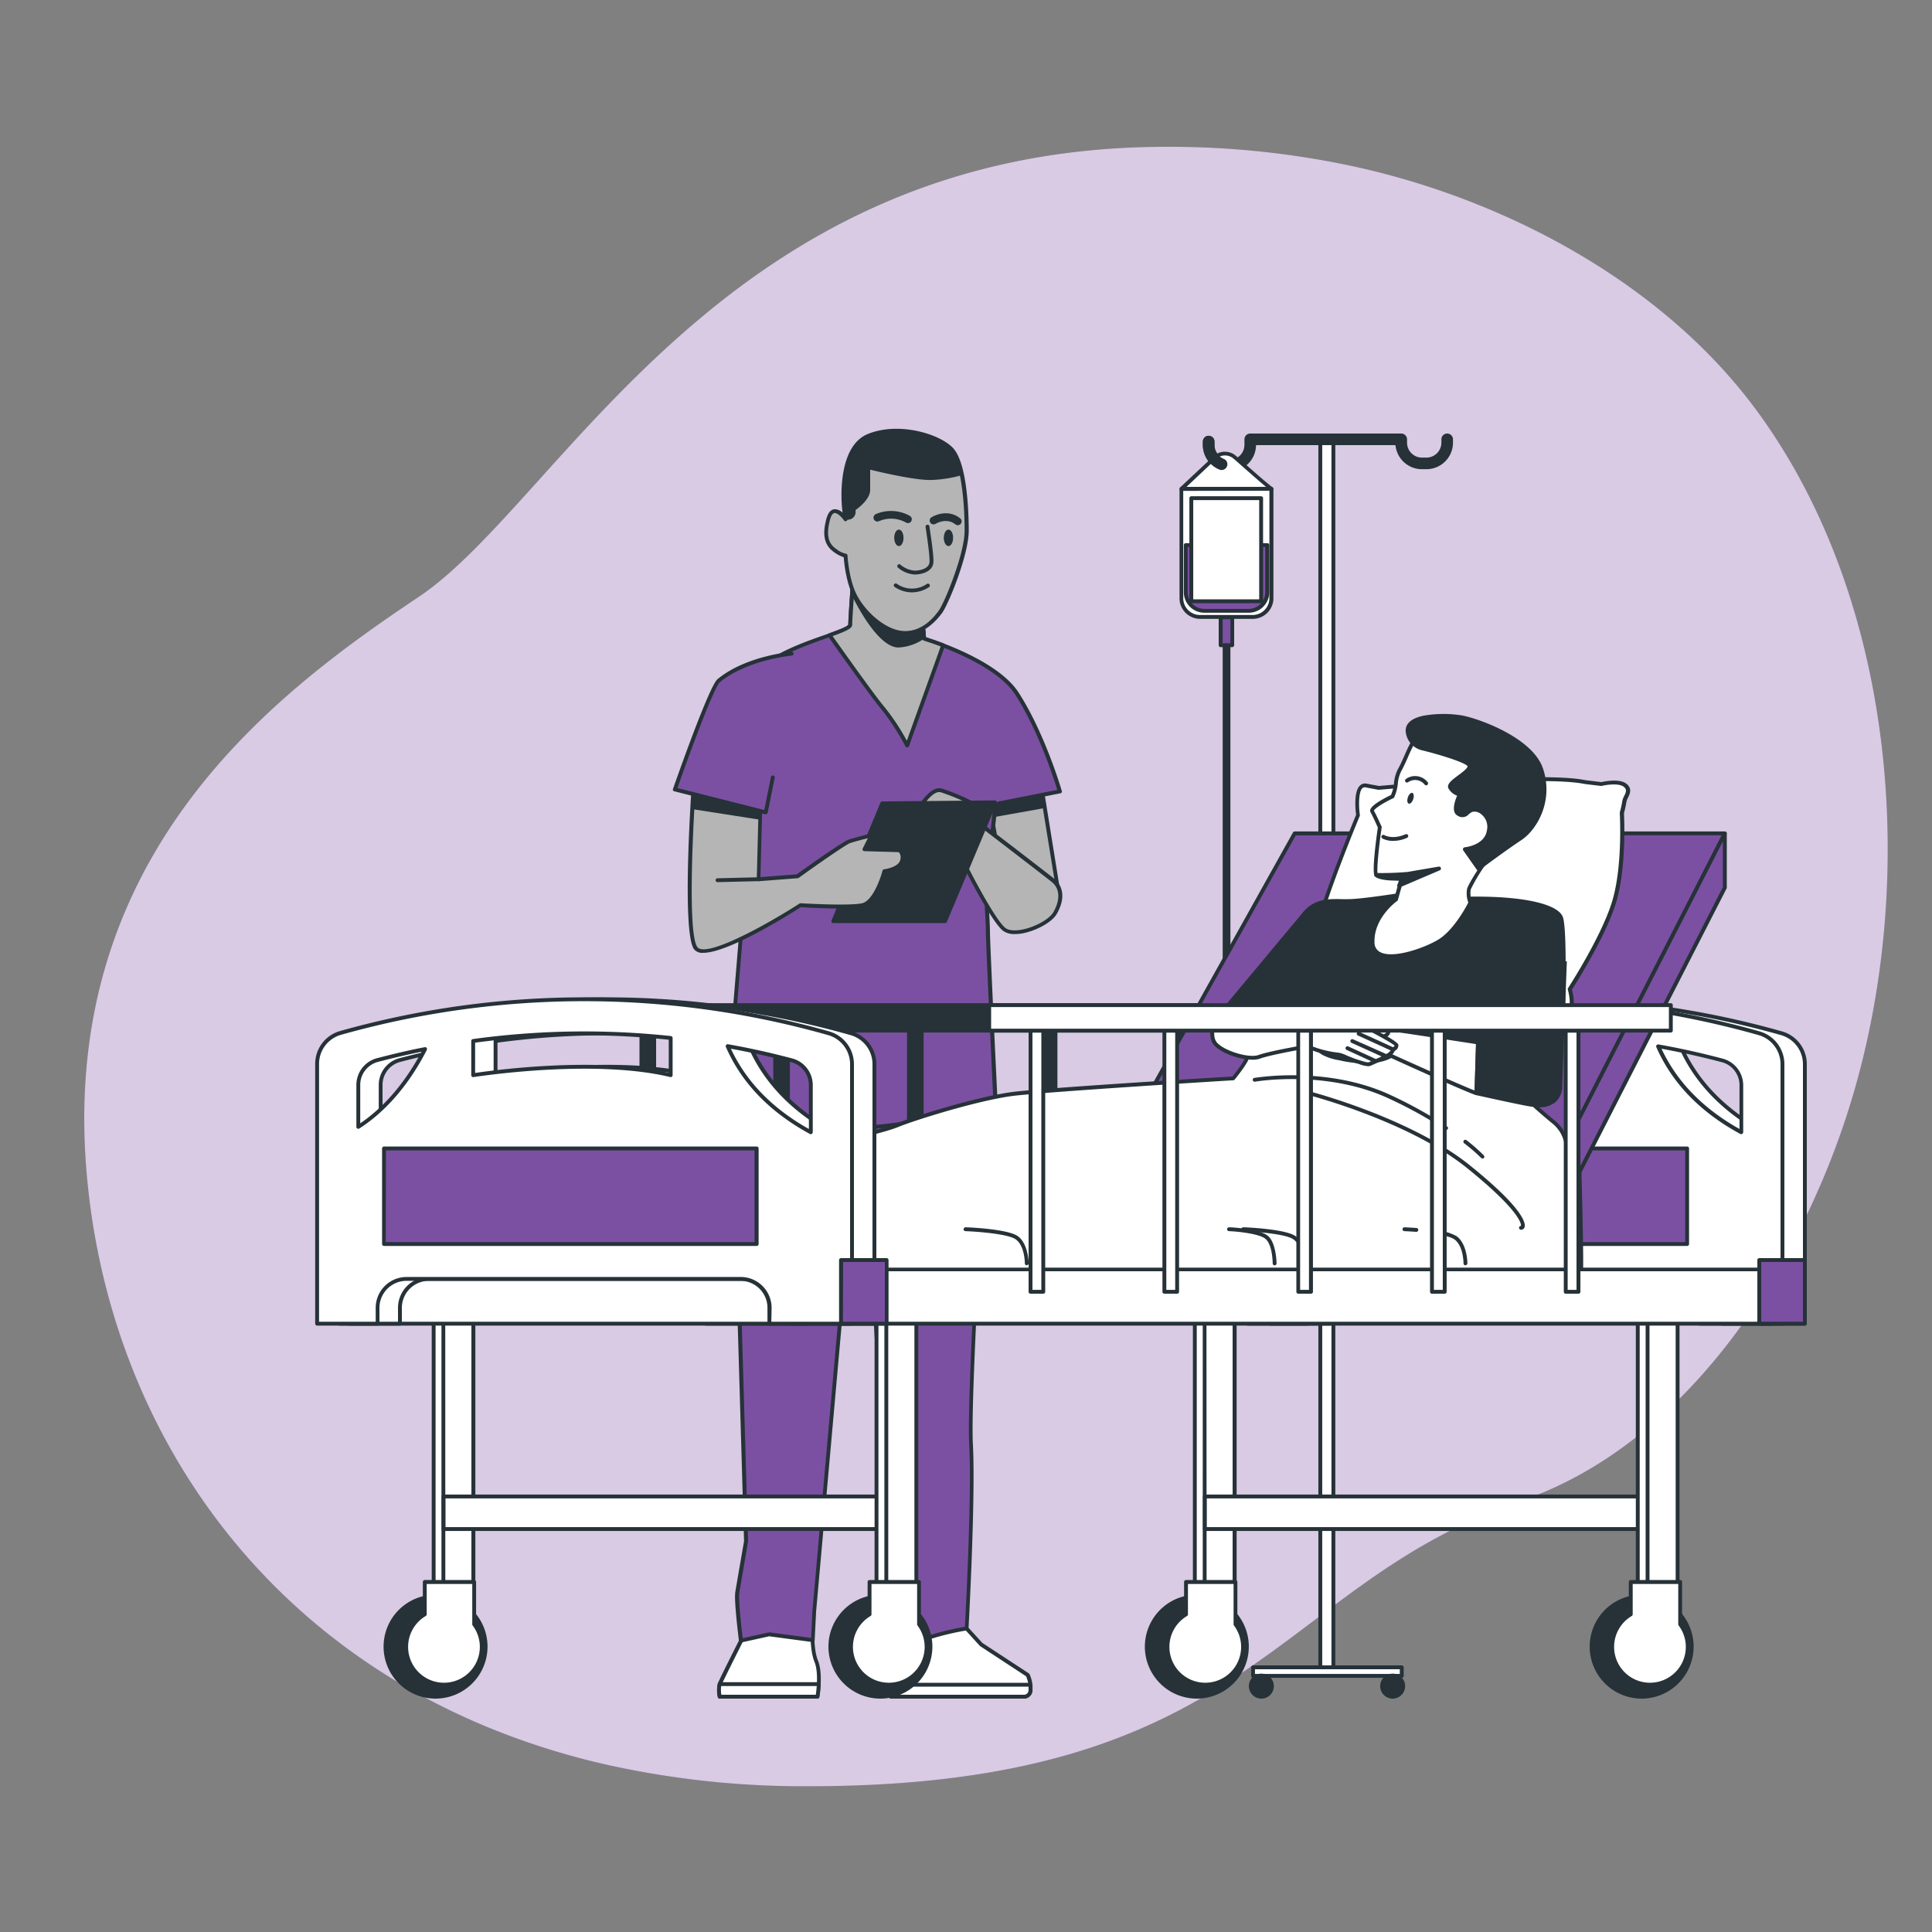 <svg xmlns="http://www.w3.org/2000/svg" viewBox="0 0 500 500"><rect x="0" y="0" width="500" height="500" fill="#808080" stroke="none"/><g id="freepik--background-simple--inject-89"><path d="M477.65,289.52c-13.32,40.38-42,84.63-84.26,99-63.81,21.77-69.51,74.11-185.34,73.76a233.6,233.6,0,0,1-50.29-5.41A192.77,192.77,0,0,1,134,450C65.33,425.25,27.77,366.39,22.41,303.49c-7.07-82.73,49.23-124.46,85.92-149S186.84,38.49,300.71,38a225.83,225.83,0,0,1,51.69,5.52c38.67,8.87,78.45,30.28,102.35,62.89q2.69,3.67,5.16,7.52C492.14,164,495.82,234.47,477.65,289.52Z" style="fill:#7B50A2"></path><path d="M477.65,289.52c-13.32,40.38-42,84.63-84.26,99-63.81,21.77-69.51,74.11-185.34,73.76a233.6,233.6,0,0,1-50.29-5.41A192.77,192.77,0,0,1,134,450C65.33,425.25,27.77,366.39,22.41,303.49c-7.07-82.73,49.23-124.46,85.92-149S186.84,38.49,300.71,38a225.83,225.83,0,0,1,51.69,5.52c38.67,8.87,78.45,30.28,102.35,62.89q2.69,3.67,5.16,7.52C492.14,164,495.82,234.47,477.65,289.52Z" style="fill:#fff;opacity:0.7"></path></g><g id="freepik--serum-bag--inject-89"><rect x="341.69" y="113.06" width="3.4" height="318.56" transform="translate(686.77 544.69) rotate(180)" style="fill:#fff"></rect><path d="M345.08,432.12h-3.39a.5.5,0,0,1-.5-.5V113.06a.5.5,0,0,1,.5-.5h3.39a.5.5,0,0,1,.5.5V431.62A.5.5,0,0,1,345.08,432.12Zm-2.89-1h2.39V113.56h-2.39Z" style="fill:#263238"></path><rect x="324.29" y="431.5" width="38.49" height="2.21" transform="translate(687.07 865.22) rotate(180)" style="fill:#fff"></rect><path d="M362.78,434.21H324.29a.5.5,0,0,1-.5-.5V431.5a.5.5,0,0,1,.5-.5h38.49a.5.5,0,0,1,.5.5v2.21A.5.5,0,0,1,362.78,434.21Zm-38-1h37.49V432H324.79Z" style="fill:#263238"></path><path d="M323.72,436.37a2.73,2.73,0,1,1,2.72,2.73A2.73,2.73,0,0,1,323.72,436.37Z" style="fill:#263238"></path><path d="M326.44,439.6a3.23,3.23,0,1,1,3.23-3.23A3.23,3.23,0,0,1,326.44,439.6Zm0-5.46a2.23,2.23,0,1,0,2.23,2.23A2.23,2.23,0,0,0,326.44,434.14Z" style="fill:#263238"></path><circle cx="360.42" cy="436.37" r="2.73" style="fill:#263238"></circle><path d="M360.42,439.6a3.23,3.23,0,1,1,3.23-3.23A3.23,3.23,0,0,1,360.42,439.6Zm0-5.46a2.23,2.23,0,1,0,2.23,2.23A2.23,2.23,0,0,0,360.42,434.14Z" style="fill:#263238"></path><path d="M318.18,122a6.89,6.89,0,0,1-6.88-6.88v-.85a1.5,1.5,0,0,1,3,0v.85a3.88,3.88,0,1,0,7.76,0v-1.42a1.5,1.5,0,0,1,1.5-1.5h39.08a1.5,1.5,0,0,1,1.5,1.5v.85a3.88,3.88,0,0,0,3.88,3.88h1.13a3.88,3.88,0,0,0,3.88-3.88v-.85a1.5,1.5,0,0,1,3,0v.85a6.88,6.88,0,0,1-6.88,6.88H368a6.89,6.89,0,0,1-6.85-6.23H325.06A6.88,6.88,0,0,1,318.18,122Z" style="fill:#263238"></path><path d="M317.43,287.83a1,1,0,0,1-1-1V167.19a1,1,0,0,1,2,0V286.83A1,1,0,0,1,317.43,287.83Z" style="fill:#263238"></path><path d="M314.35,118.47a3.88,3.88,0,0,1,5.23-.09l5.55,4.88c2.62,2.29,3.93,3.28,3.93,3.28H305.78Z" style="fill:#fff"></path><path d="M329.06,127H305.78a.5.5,0,0,1-.34-.87L314,118.1a4.36,4.36,0,0,1,5.9-.09c1.81,1.59,4.11,3.62,5.55,4.87,2.57,2.25,3.89,3.25,3.9,3.26a.5.5,0,0,1-.3.9Zm-22-1h20.59c-.66-.54-1.6-1.33-2.83-2.41l-5.55-4.87a3.38,3.38,0,0,0-4.56.07h0Zm7.31-7.57h0Z" style="fill:#263238"></path><path d="M310.59,126.54h13.63a4.84,4.84,0,0,1,4.84,4.84v28.28a0,0,0,0,1,0,0H305.76a0,0,0,0,1,0,0V131.37A4.84,4.84,0,0,1,310.59,126.54Z" transform="translate(634.82 286.19) rotate(180)" style="fill:#fff"></path><path d="M324.22,160.16H310.59a5.34,5.34,0,0,1-5.33-5.34V126.54a.5.5,0,0,1,.5-.5h23.3a.5.5,0,0,1,.5.5v28.28A5.35,5.35,0,0,1,324.22,160.16Zm-18-33.12v27.78a4.34,4.34,0,0,0,4.33,4.34h13.63a4.34,4.34,0,0,0,4.34-4.34V127Z" style="fill:#263238"></path><path d="M311.7,141.07h11.41a4.84,4.84,0,0,1,4.84,4.84v12.17a0,0,0,0,1,0,0H306.87a0,0,0,0,1,0,0V145.91A4.84,4.84,0,0,1,311.7,141.07Z" transform="translate(634.82 299.15) rotate(180)" style="fill:#7B50A2"></path><path d="M323.11,158.58H311.7a5.34,5.34,0,0,1-5.33-5.34V141.07a.5.5,0,0,1,.5-.5H328a.5.5,0,0,1,.5.5v12.17A5.35,5.35,0,0,1,323.11,158.58Zm-15.74-17v11.67a4.34,4.34,0,0,0,4.33,4.34h11.41a4.34,4.34,0,0,0,4.34-4.34V141.57Z" style="fill:#263238"></path><rect x="315.92" y="159.76" width="2.97" height="7.22" transform="translate(634.82 326.73) rotate(180)" style="fill:#7B50A2"></rect><path d="M318.9,167.48h-3a.51.51,0,0,1-.5-.5v-7.22a.5.5,0,0,1,.5-.5h3a.5.5,0,0,1,.5.5V167A.51.51,0,0,1,318.9,167.48Zm-2.48-1h2v-6.22h-2Z" style="fill:#263238"></path><rect x="308.31" y="128.93" width="18.06" height="26.68" transform="translate(634.69 284.55) rotate(180)" style="fill:#fff"></rect><path d="M326.38,156.11H308.31a.5.5,0,0,1-.5-.5V128.93a.51.51,0,0,1,.5-.5h18.07a.51.51,0,0,1,.5.5v26.68A.5.5,0,0,1,326.38,156.11Zm-17.57-1h17.07V129.43H308.81Z" style="fill:#263238"></path><path d="M316.15,120.14a5.37,5.37,0,0,1-3.35-5v-.85" style="fill:#fff"></path><path d="M316.15,121.64a1.6,1.6,0,0,1-.57-.11,6.87,6.87,0,0,1-4.28-6.37v-.85a1.5,1.5,0,0,1,3,0v.85a3.87,3.87,0,0,0,2.41,3.59,1.5,1.5,0,0,1-.56,2.89Z" style="fill:#263238"></path></g><g id="freepik--character-1--inject-89"><path d="M250.15,421.44l3.76,4.14,12,7.89a7.76,7.76,0,0,1,.75,3v.95A1.68,1.68,0,0,1,265,439.1H230.76a.61.61,0,0,1-.6-.52,54.63,54.63,0,0,1-.67-7c0-3,1.88-12.77,1.88-12.77l17.65-.76Z" style="fill:#fff"></path><path d="M265,439.6H230.76a1.09,1.09,0,0,1-1.09-.94,53,53,0,0,1-.68-7.07c0-3,1.81-12.47,1.89-12.87a.49.49,0,0,1,.47-.4l17.65-.76a.49.49,0,0,1,.5.35l1.09,3.28,3.65,4,12,7.86a.47.47,0,0,1,.18.19,8.36,8.36,0,0,1,.8,3.23v.95A2.19,2.19,0,0,1,265,439.6Zm-33.21-20.3c-.35,1.84-1.8,9.7-1.8,12.29a53.49,53.49,0,0,0,.66,6.92.12.12,0,0,0,.11.09H265a1.18,1.18,0,0,0,1.18-1.18v-.95a7.22,7.22,0,0,0-.64-2.66L253.63,426l-.09-.09-3.76-4.13a.4.4,0,0,1-.1-.18l-1-3Z" style="fill:#263238"></path><path d="M230.16,438.58a.61.61,0,0,0,.6.52H265a1.68,1.68,0,0,0,1.68-1.68v-.95a3.71,3.71,0,0,0,0-.47H229.81C229.94,437.09,230.08,438,230.16,438.58Z" style="fill:#fff"></path><path d="M265,439.6H230.76a1.09,1.09,0,0,1-1.09-.94h0c-.09-.55-.23-1.5-.36-2.6a.51.51,0,0,1,.5-.56h36.84a.5.5,0,0,1,.5.46,4.36,4.36,0,0,1,0,.51v.95A2.19,2.19,0,0,1,265,439.6Zm-34.35-1.09a.12.12,0,0,0,.11.09H265a1.18,1.18,0,0,0,1.18-1.18v-.92H230.37c.11.84.22,1.56.28,2Z" style="fill:#263238"></path><path d="M193.07,418.54l-.59,4.73s-5.77,11.39-6.21,12.58a7.34,7.34,0,0,0,0,3.25h25.29s1-5.92-.3-9.17-.93-8.69-.93-8.69l-.69-2.7S196.77,416.91,193.07,418.54Z" style="fill:#fff"></path><path d="M211.56,439.6H186.27a.49.49,0,0,1-.49-.39,7.85,7.85,0,0,1,0-3.54c.43-1.16,5.64-11.46,6.19-12.54l.59-4.65a.49.49,0,0,1,.29-.4c3.78-1.66,16.3-.1,16.83,0a.51.51,0,0,1,.42.38l.7,2.69a1,1,0,0,1,0,.17c0,.05-.37,5.35.9,8.46,1.37,3.35.37,9.2.32,9.45A.49.49,0,0,1,211.56,439.6Zm-24.87-1h24.44c.2-1.38.73-5.88-.33-8.48-1.28-3.14-1-8.11-1-8.83l-.59-2.29c-2-.24-12.22-1.35-15.71-.1l-.55,4.44a1,1,0,0,1,0,.16c-2,3.93-5.85,11.61-6.19,12.52A5.91,5.91,0,0,0,186.69,438.6Zm5.79-15.33h0Z" style="fill:#263238"></path><path d="M186.27,439.1h25.29a29.09,29.09,0,0,0,.34-3.25H186.27A7.34,7.34,0,0,0,186.27,439.1Z" style="fill:#fff"></path><path d="M211.56,439.6H186.27a.49.49,0,0,1-.49-.39,7.85,7.85,0,0,1,0-3.54.5.5,0,0,1,.47-.32H211.9a.48.48,0,0,1,.5.52,29.19,29.19,0,0,1-.35,3.32A.49.49,0,0,1,211.56,439.6Zm-24.87-1h24.44c.07-.46.17-1.28.24-2.25H186.65A6.75,6.75,0,0,0,186.69,438.6Z" style="fill:#263238"></path><path d="M255.41,283.2s-4.88,76.64-4.13,90.54-1.13,47.7-1.13,47.7a73.84,73.84,0,0,0-8.26,1.88c-1.88.75-11.34,1.51-11.34,1.51a94.4,94.4,0,0,1-1.06-9.77,87.47,87.47,0,0,1,.75-10.52c.38-2.25-6-99.55-6-99.55l-3.76,1.88-9.76,110.07-.38,7.51L199.06,423l-7.32,1.61s-1.32-10.25-.94-12.51,2.25-13.14,2.25-13.14l-3.38-116.08S238.13,285.08,255.41,283.2Z" style="fill:#7B50A2"></path><path d="M230.55,425.33a.51.51,0,0,1-.5-.42,94.5,94.5,0,0,1-1.06-9.85,86.57,86.57,0,0,1,.76-10.6c.27-1.95-3.76-65-6-98.69L221,307.19,211.21,417l-.38,7.5a.47.47,0,0,1-.18.35.54.54,0,0,1-.38.12l-11.19-1.5-7.23,1.6a.51.51,0,0,1-.61-.42c-.05-.43-1.32-10.36-.94-12.66s2.26-13.15,2.26-13.15l-3.39-116a.51.51,0,0,1,.15-.37.44.44,0,0,1,.37-.14c.49,0,48.62,2.23,65.67.38a.5.5,0,0,1,.4.13.52.52,0,0,1,.15.39c0,.77-4.87,76.77-4.13,90.48s-1.11,47.42-1.13,47.76a.5.5,0,0,1-.41.47,71.6,71.6,0,0,0-8.17,1.85c-1.92.77-11.1,1.51-11.48,1.54Zm-6.32-120.84a.45.45,0,0,1,.25.07.48.48,0,0,1,.25.4c.26,4,6.39,97.38,6,99.66a88.44,88.44,0,0,0-.74,10.44,88,88,0,0,0,1,9.23c2.9-.24,9.33-.87,10.73-1.43a65.56,65.56,0,0,1,8-1.84c.21-3.83,1.81-34.35,1.11-47.26-.71-13.12,3.64-82.83,4.09-90-16.59,1.65-59.38-.18-64.68-.41l3.36,115.54c0,.1-1.88,11-2.26,13.24-.27,1.65.42,8.16.88,11.83l6.78-1.5a.55.55,0,0,1,.18,0l10.73,1.43.35-7L220,306.83a.5.5,0,0,1,.27-.41l3.76-1.88A.54.54,0,0,1,224.23,304.49Z" style="fill:#263238"></path><polygon points="269.39 203 273.78 230.12 271.98 233.22 258.8 223.66 255.96 207.39 269.39 203" style="fill:#b5b5b5"></polygon><path d="M272,233.72a.53.53,0,0,1-.3-.09l-13.17-9.56a.48.48,0,0,1-.2-.32l-2.84-16.27a.49.49,0,0,1,.33-.56l13.44-4.4a.53.53,0,0,1,.41,0,.54.54,0,0,1,.24.35L274.28,230a.53.53,0,0,1-.06.33l-1.81,3.1a.48.48,0,0,1-.33.24Zm-12.72-10.34,12.56,9.11,1.44-2.46L269,203.66l-12.46,4.07Z" style="fill:#263238"></path><polygon points="257.21 210.94 269.81 208.69 269.81 205.77 258.54 207.91 257.21 210.94" style="fill:#263238"></polygon><path d="M257.21,211.44a.51.51,0,0,1-.39-.19.52.52,0,0,1-.07-.51l1.33-3a.52.52,0,0,1,.37-.29l11.27-2.14a.5.5,0,0,1,.41.1.5.5,0,0,1,.18.39v2.92a.49.49,0,0,1-.41.49l-12.6,2.25Zm1.68-3.09-.84,1.94,11.26-2v-1.9Z" style="fill:#263238"></path><path d="M220.83,149.53s-.78,10.33-.78,12.14-14.46,4.65-21.44,10.07c-3.92,3-8.78,9.56-8.78,13.44s2.07,55.53,2.07,55.53l-3.73,45.12s17.08,4.55,30.51,5.84,39-6.21,39-6.21-2-41.39-2-44.23-.52-10.33-.52-10.33l2.33-21.7,1-1.29,15.76-3.1s-4.19-14.59-11.11-25.32c-5.16-8-20.92-13.17-22.47-13.69l-1.55-.51-.52-5.43S224.7,154.44,220.83,149.53Z" style="fill:#7B50A2"></path><path d="M222,292.32c-1.19,0-2.33-.05-3.4-.15-13.32-1.28-30.42-5.81-30.59-5.85a.52.52,0,0,1-.37-.53l3.73-45.12c0-.45-2.07-51.65-2.07-55.49,0-4.25,5.23-10.92,9-13.83,4-3.09,10.38-5.37,15.06-7,2.79-1,5.95-2.12,6.19-2.68,0-1.77.74-11.72.77-12.14a.52.52,0,0,1,.35-.44.51.51,0,0,1,.54.17C225,154,238.7,159.34,238.83,159.4a.49.49,0,0,1,.32.41l.49,5.1,1.24.42c4.16,1.38,17.91,6.41,22.73,13.89,6.88,10.66,11.13,25.3,11.17,25.45a.51.51,0,0,1,0,.4.55.55,0,0,1-.33.23l-15.58,3.06-.83,1L255.68,231c0,.22.52,7.45.52,10.28s1.94,43.79,2,44.2a.51.51,0,0,1-.35.51C257.57,286,235.91,292.32,222,292.32Zm-33.33-6.87c2.66.69,17.93,4.56,30,5.72,12.29,1.19,35.2-5.17,38.42-6.09-.22-4.49-1.95-41.14-1.95-43.85s-.51-10.22-.51-10.3L257,209.15a.47.47,0,0,1,.11-.26l1-1.3a.51.51,0,0,1,.3-.17l15.21-3c-.82-2.69-4.82-15.25-10.89-24.66-4.65-7.2-18.13-12.13-22.15-13.46l-1.61-.54a.5.5,0,0,1-.34-.43l-.49-5.12c-1.94-.77-12.59-5.13-16.94-9.48-.2,2.76-.69,9.53-.69,10.94,0,1.1-2,1.85-6.85,3.58-4.61,1.65-10.93,3.9-14.78,6.89s-8.59,9.46-8.59,13c0,3.82,2,55,2.07,55.51Z" style="fill:#263238"></path><path d="M239.17,165.29l-.52-5.43s-14-5.42-17.82-10.33c0,0-.78,10.33-.78,12.14,0,.71-2.23,1.58-5.36,2.7,3.25,4.61,11.42,16.12,13.89,19a61.58,61.58,0,0,1,6.2,9.56l9.3-25.93c-1.73-.66-3-1.07-3.36-1.2Z" style="fill:#b5b5b5"></path><path d="M234.78,193.43a.52.52,0,0,1-.45-.27,61.89,61.89,0,0,0-6.13-9.47c-2.47-2.88-10.55-14.27-13.92-19a.49.49,0,0,1-.06-.44.47.47,0,0,1,.31-.32c1.55-.56,4.8-1.72,5-2.27,0-1.77.74-11.72.77-12.14a.52.52,0,0,1,.35-.44.51.51,0,0,1,.54.17C225,154,238.7,159.34,238.83,159.4a.49.49,0,0,1,.32.41l.49,5.1,1.24.42c.52.17,1.72.57,3.38,1.21a.48.48,0,0,1,.29.63l-9.3,25.92a.5.5,0,0,1-.44.33Zm-19.3-28.81c3.55,5,11.12,15.67,13.48,18.42a58.36,58.36,0,0,1,5.73,8.66l8.76-24.4c-1.4-.53-2.42-.87-2.82-1l-1.62-.54a.5.5,0,0,1-.34-.43l-.49-5.12c-1.94-.77-12.59-5.13-16.94-9.48-.2,2.76-.69,9.53-.69,10.94C220.55,162.59,219.27,163.24,215.48,164.62Z" style="fill:#263238"></path><path d="M239.11,164.7l-.46-4.84s-14-5.42-17.82-10.33c0,0-.12,1.58-.26,3.62,1,2.08,7,14.12,12.07,13.91A12.27,12.27,0,0,0,239.11,164.7Z" style="fill:#263238"></path><path d="M232.52,167.57c-5.18,0-10.8-10.85-12.41-14.21a.51.51,0,0,1,0-.25c.14-2,.26-3.62.26-3.62a.52.52,0,0,1,.35-.44.51.51,0,0,1,.54.17C225,154,238.7,159.34,238.83,159.4a.49.49,0,0,1,.32.41l.46,4.84a.49.49,0,0,1-.21.46,12.66,12.66,0,0,1-6.74,2.45Zm-11.45-14.52c3.07,6.35,7.87,13.66,11.55,13.51a11.59,11.59,0,0,0,6-2.11l-.41-4.24c-1.94-.77-12.59-5.13-16.94-9.48C221.2,151.34,221.14,152.15,221.07,153.05Z" style="fill:#263238"></path><path d="M253.38,213.07s16.53,12.66,19.11,14.73,2.33,5.42.52,8.52-10.33,6.46-13.18,4.14-9.3-15-10.07-16.54-3.36-8.26-3.36-8.26Z" style="fill:#b5b5b5"></path><path d="M262.58,241.73a4.81,4.81,0,0,1-3.06-.89c-3.11-2.54-10.14-16.55-10.21-16.69-.77-1.56-3.27-8-3.37-8.31a.48.48,0,0,1,0-.39.45.45,0,0,1,.28-.26l7-2.59a.49.49,0,0,1,.48.08c.17.12,16.57,12.68,19.12,14.73s2.8,5.47.64,9.16c-1.21,2.08-5.2,4.3-8.9,5A11,11,0,0,1,262.58,241.73ZM247.05,216c.6,1.55,2.52,6.48,3.16,7.75,1.93,3.87,7.5,14.37,9.94,16.37.81.66,2.3.83,4.21.49,3.39-.61,7.15-2.67,8.22-4.49,1.88-3.23,1.73-6.18-.4-7.88-2.39-1.91-16.92-13.05-18.89-14.55Z" style="fill:#263238"></path><path d="M252.08,208.17a53.13,53.13,0,0,0-8.52-3.62c-3.1-.78-6.72,6.46-6.72,6.46l16.28-.26Z" style="fill:#b5b5b5"></path><path d="M236.84,211.51a.49.49,0,0,1-.42-.24.5.5,0,0,1,0-.49c.39-.77,3.88-7.57,7.28-6.72a54.48,54.48,0,0,1,8.64,3.66.53.53,0,0,1,.23.26l1,2.58a.49.49,0,0,1-.05.47.5.5,0,0,1-.4.22l-16.28.26Zm6.24-6.52c-1.92,0-4.25,3.45-5.4,5.5l14.7-.23-.69-1.74a52.06,52.06,0,0,0-8.25-3.49A1.47,1.47,0,0,0,243.08,205Z" style="fill:#263238"></path><polygon points="228.32 207.91 215.66 238.39 244.59 238.39 257.51 207.65 228.32 207.91" style="fill:#263238"></polygon><path d="M244.59,238.89H215.66a.5.5,0,0,1-.46-.69l12.66-30.48a.49.49,0,0,1,.46-.31l29.19-.26a.55.55,0,0,1,.41.22.47.47,0,0,1,.05.47l-12.92,30.74A.48.48,0,0,1,244.59,238.89Zm-28.18-1h27.85l12.49-29.73-28.1.24Z" style="fill:#263238"></path><path d="M206.36,226.76s11.89-8.52,13.44-9,5.68-1.55,5.68-1.55l-1.81,3.62,8.52.26s1.55-.26,1.3,2.32-4.65,3.1-4.65,3.1-2.07,8-5.69,8.79-16,0-16,0-24,15.49-27.13,11.1-.51-41.59-.51-41.59l17.31,3.88-.52,19.89Z" style="fill:#b5b5b5"></path><path d="M182,246.59a2.75,2.75,0,0,1-2.4-.94c-3.17-4.48-.72-40.38-.61-41.91a.49.49,0,0,1,.2-.37.5.5,0,0,1,.41-.08l17.3,3.87a.5.5,0,0,1,.4.5L196.8,227l9.39-.72c1.65-1.19,11.91-8.52,13.45-9s5.55-1.52,5.72-1.56a.5.5,0,0,1,.51.17.52.52,0,0,1,.06.54l-1.46,2.91,7.74.24a1.46,1.46,0,0,1,1.17.41,2.83,2.83,0,0,1,.6,2.46c-.25,2.52-3.64,3.31-4.75,3.5-.44,1.55-2.49,8.08-6,8.82s-14.44.12-16,0C204.64,236.46,188.59,246.59,182,246.59Zm-2-42.2c-.73,10.71-2,37.27.46,40.69,2.06,2.91,17.31-5.35,26.45-11.24a.46.46,0,0,1,.3-.08c.12,0,12.37.76,15.88,0,2.71-.59,4.75-6.28,5.3-8.42a.49.49,0,0,1,.43-.37s4-.5,4.21-2.66a2.06,2.06,0,0,0-.29-1.62.54.54,0,0,0-.43-.16l-8.62-.25a.52.52,0,0,1-.41-.24.51.51,0,0,1,0-.48l1.32-2.64c-1.33.34-3.55.92-4.59,1.27s-8.54,5.56-13.3,9a.45.45,0,0,1-.25.09l-10.07.78a.5.5,0,0,1-.54-.51l.5-19.48Zm26.4,22.37h0Z" style="fill:#263238"></path><polygon points="179.35 208.92 196.68 211.62 196.68 210.27 179.57 205.54 179.35 208.92" style="fill:#263238"></polygon><path d="M196.68,212.12h-.08l-17.33-2.7a.5.5,0,0,1-.42-.53l.23-3.37a.51.51,0,0,1,.2-.38.54.54,0,0,1,.43-.07l17.1,4.73a.49.49,0,0,1,.37.48v1.35a.53.53,0,0,1-.18.38A.47.47,0,0,1,196.68,212.12Zm-16.8-3.63,16.3,2.54v-.38L180,206.19Z" style="fill:#263238"></path><line x1="196.29" y1="227.54" x2="185.7" y2="227.8" style="fill:#fff"></line><path d="M185.7,228.3a.5.5,0,0,1-.5-.49.49.49,0,0,1,.49-.51l10.59-.26a.48.48,0,0,1,.51.49.5.5,0,0,1-.49.51l-10.59.26Z" style="fill:#263238"></path><path d="M204.81,169.16s-11.62,1-18.85,7c-2.13,1.75-11.37,28.16-11.37,28.16l23.51,5.94,1.81-9" style="fill:#7B50A2"></path><path d="M198.1,210.73H198l-23.5-5.94a.54.54,0,0,1-.32-.25.47.47,0,0,1,0-.4c.95-2.72,9.35-26.6,11.52-28.38,7.27-6,18.65-7,19.13-7.09a.5.5,0,0,1,.09,1c-.12,0-11.56,1.09-18.59,6.86-1.45,1.19-7.32,16.85-11,27.42l22.47,5.68,1.71-8.53a.48.48,0,0,1,.58-.39.51.51,0,0,1,.4.59l-1.81,9a.55.55,0,0,1-.23.33A.48.48,0,0,1,198.1,210.73Z" style="fill:#263238"></path><path d="M218.83,134.4s-3.22-4.84-4.51,0,0,6.86,1.92,8.15,2.59,1.21,2.59,1.21.33,6.45,2.59,10.65,7.42,9,12.26,9.36,8.07-3.23,9.68-5.49,6.78-14.84,6.78-21-.65-17.43-3.87-21-13.88-6.78-21.63-3.55S217.87,131.17,218.83,134.4Z" style="fill:#b5b5b5"></path><path d="M234.29,164.29l-.64,0c-5.05-.34-10.3-5.21-12.67-9.62-2-3.69-2.51-9-2.62-10.46A8.47,8.47,0,0,1,216,143c-2.62-1.75-3.28-4.43-2.14-8.7.41-1.51,1.06-2.35,2-2.5a2.81,2.81,0,0,1,2.2.9c-.69-5.19-.67-17.38,6.46-20.35,7.93-3.31,18.76-.1,22.19,3.67,3.71,4.09,4,17.35,4,21.32,0,6.27-5.24,19-6.87,21.26C241.09,162.32,237.82,164.29,234.29,164.29Zm-15.42-21a.44.44,0,0,1,.3.12.43.43,0,0,1,.16.35c0,.07.35,6.4,2.53,10.44,2.28,4.24,7.33,8.8,11.85,9.1,4.32.29,7.41-2.71,9.24-5.28,1.55-2.16,6.69-14.71,6.69-20.68,0-8-1-17.61-3.74-20.65-3.17-3.48-13.64-6.51-21.06-3.42-7.26,3-6.55,17.6-5.53,21a.5.5,0,0,1-.89.42c-.54-.81-1.69-2-2.47-1.92-.46.07-.87.7-1.15,1.77-1.29,4.83.15,6.55,1.72,7.6a5.55,5.55,0,0,0,2.29,1.13Z" style="fill:#263238"></path><path d="M233.83,139.19c0,1.19-.54,2.14-1.2,2.14s-1.21-1-1.21-2.14.54-2.13,1.21-2.13S233.83,138,233.83,139.19Z" style="fill:#263238"></path><path d="M246.66,139.19c0,1.19-.54,2.14-1.2,2.14s-1.21-1-1.21-2.14.54-2.13,1.21-2.13S246.66,138,246.66,139.19Z" style="fill:#263238"></path><path d="M240.65,124.22a31.39,31.39,0,0,0,8.27-1.26c-.59-2.85-1.44-5.29-2.65-6.63-3.23-3.55-13.88-6.78-21.63-3.55s-6.77,18.39-5.81,21.62h0a2,2,0,0,0,2.59-2.14l0-.28s3.78-2.51,3.78-5.19,0-5.24,0-5.24S235.83,124.22,240.65,124.22Z" style="fill:#263238"></path><path d="M217.8,133.18l1,1.22A7.84,7.84,0,0,0,217.8,133.18Z" style="fill:#263238"></path><path d="M236.66,148.68a7.31,7.31,0,0,1-4.29-1.8.5.5,0,0,1,.66-.75,6.46,6.46,0,0,0,3.63,1.55c1.74,0,3.7-.65,3.88-2.07s-.69-7.11-1-9.23a.5.5,0,0,1,1-.16c0,.32,1.26,7.8,1,9.52C241.28,147.77,238.9,148.68,236.66,148.68Z" style="fill:#263238"></path><path d="M236,153.3a8,8,0,0,1-4.47-1.4.5.5,0,1,1,.61-.79,6.8,6.8,0,0,0,7.76,0,.5.5,0,0,1,.54.84A8.22,8.22,0,0,1,236,153.3Z" style="fill:#263238"></path><path d="M235,135.38a1,1,0,0,1-.52-.14,7.92,7.92,0,0,0-7-.36,1,1,0,0,1-.83-1.83,10,10,0,0,1,8.85.48,1,1,0,0,1-.52,1.85Z" style="fill:#263238"></path><path d="M247.86,135.92a1,1,0,0,1-.61-.22c-2.32-1.81-5-.21-5.11-.14a1,1,0,0,1-1.06-1.7c.16-.1,4-2.42,7.4.27a1,1,0,0,1-.62,1.79Z" style="fill:#263238"></path></g><g id="freepik--character-2--inject-89"><rect x="166" y="266.72" width="3.3" height="67.6" style="fill:#263238"></rect><path d="M169.3,334.81H166a.5.5,0,0,1-.5-.5V266.72a.5.5,0,0,1,.5-.5h3.3a.5.5,0,0,1,.5.5v67.59A.5.5,0,0,1,169.3,334.81Zm-2.8-1h2.3V267.22h-2.3Z" style="fill:#263238"></path><rect x="200.62" y="266.72" width="3.3" height="67.6" style="fill:#263238"></rect><path d="M203.92,334.81h-3.3a.5.5,0,0,1-.5-.5V266.72a.5.5,0,0,1,.5-.5h3.3a.5.5,0,0,1,.5.5v67.59A.5.5,0,0,1,203.92,334.81Zm-2.8-1h2.3V267.22h-2.3Z" style="fill:#263238"></path><rect x="235.24" y="266.72" width="3.3" height="67.6" style="fill:#263238"></rect><path d="M238.54,334.81h-3.3a.5.5,0,0,1-.5-.5V266.72a.5.5,0,0,1,.5-.5h3.3a.5.5,0,0,1,.5.5v67.59A.5.5,0,0,1,238.54,334.81Zm-2.8-1H238V267.22h-2.3Z" style="fill:#263238"></path><rect x="269.87" y="266.72" width="3.3" height="67.6" style="fill:#263238"></rect><path d="M273.16,334.81h-3.29a.5.5,0,0,1-.5-.5V266.72a.5.5,0,0,1,.5-.5h3.29a.5.5,0,0,1,.5.5v67.59A.5.5,0,0,1,273.16,334.81Zm-2.79-1h2.29V267.22h-2.29Z" style="fill:#263238"></path><rect x="304.49" y="266.72" width="3.3" height="67.6" style="fill:#263238"></rect><path d="M307.79,334.81h-3.3a.5.5,0,0,1-.5-.5V266.72a.5.5,0,0,1,.5-.5h3.3a.5.5,0,0,1,.5.5v67.59A.5.5,0,0,1,307.79,334.81Zm-2.8-1h2.3V267.22H305Z" style="fill:#263238"></path><rect x="155.28" y="260.12" width="176.41" height="6.59" style="fill:#263238"></rect><path d="M331.69,267.22H155.28a.51.51,0,0,1-.5-.5v-6.6a.51.51,0,0,1,.5-.5H331.69a.5.5,0,0,1,.5.5v6.6A.5.5,0,0,1,331.69,267.22Zm-175.91-1H331.19v-5.6H155.78Z" style="fill:#263238"></path><path d="M461.06,267.41a232.31,232.31,0,0,0-126.36-.08,8.29,8.29,0,0,0-6,8v67.24h15.66v-4.08a7.47,7.47,0,0,1,7.47-7.46h86.46a7.47,7.47,0,0,1,7.47,7.46v4.08H467.1V275.39A8.3,8.3,0,0,0,461.06,267.41ZM339.32,291.63v-11a6.64,6.64,0,0,1,5.12-6.31c4-1.07,8.09-2,12.17-2.81C351.08,282.29,344.51,288.32,339.32,291.63Zm80.84-13.37c-20.61-4.95-51.11,0-51.11,0V269.4a210.11,210.11,0,0,1,51.11-.77ZM456.43,293c-12.15-6.6-18.37-15-21.52-22.28,5.51,1,11,2.17,16.42,3.61a6.64,6.64,0,0,1,5.1,6.31Z" style="fill:#fff"></path><path d="M467.1,343.06H445.72a.5.5,0,0,1-.5-.5v-4.08a7,7,0,0,0-7-7H351.79a7,7,0,0,0-7,7v4.08a.5.5,0,0,1-.5.5H328.66a.5.5,0,0,1-.5-.5V275.32a8.84,8.84,0,0,1,6.41-8.48,232.81,232.81,0,0,1,126.63.09h0a8.81,8.81,0,0,1,6.4,8.46v67.17A.51.51,0,0,1,467.1,343.06Zm-20.88-1H466.6V275.39a7.82,7.82,0,0,0-5.67-7.5h0a231.72,231.72,0,0,0-126.09-.08,7.83,7.83,0,0,0-5.68,7.51v66.74h14.66v-3.58a8,8,0,0,1,8-8h86.46a8,8,0,0,1,8,8Zm10.21-48.53a.46.46,0,0,1-.23-.06c-10.38-5.64-17.69-13.22-21.75-22.52a.52.52,0,0,1,.06-.51.54.54,0,0,1,.49-.19c5.74,1,11.27,2.26,16.46,3.63a7.16,7.16,0,0,1,5.47,6.79V293a.51.51,0,0,1-.24.43A.59.59,0,0,1,456.43,293.53Zm-20.68-22.12c3.94,8.49,10.72,15.47,20.18,20.77V280.67a6.15,6.15,0,0,0-4.73-5.82C446.33,273.55,441.13,272.4,435.75,271.41Zm-96.43,20.72a.53.53,0,0,1-.24-.06.51.51,0,0,1-.26-.44v-11a7.17,7.17,0,0,1,5.49-6.81c3.86-1,8-2,12.2-2.81a.5.5,0,0,1,.5.19.51.51,0,0,1,.05.53C351.27,283,344.37,289,339.59,292.05A.43.43,0,0,1,339.32,292.13Zm16.36-19.94c-3.85.79-7.59,1.66-11.12,2.59a6.16,6.16,0,0,0-4.74,5.84v10.09C344.31,287.68,350.41,282.1,355.68,272.19Zm13.37,6.57a.47.47,0,0,1-.32-.12.53.53,0,0,1-.18-.38V269.4a.5.5,0,0,1,.43-.49,211.17,211.17,0,0,1,51.24-.78.5.5,0,0,1,.44.5v9.63a.49.49,0,0,1-.19.39.46.46,0,0,1-.42.09c-20.28-4.86-50.61,0-50.92,0Zm.5-8.92v7.84c4.28-.64,31.23-4.36,50.11-.05v-8.55A209.49,209.49,0,0,0,369.55,269.84Z" style="fill:#263238"></path><path d="M455.27,267.41a232.31,232.31,0,0,0-126.36-.08,8.28,8.28,0,0,0-6,8v67.24h15.66v-4.08A7.46,7.46,0,0,1,346,331h86.46a7.46,7.46,0,0,1,7.46,7.46v4.08H461.3V275.39A8.29,8.29,0,0,0,455.27,267.41ZM333.53,291.63v-11a6.64,6.64,0,0,1,5.11-6.31c4-1.07,8.1-2,12.18-2.81C345.28,282.29,338.72,288.32,333.53,291.63Zm80.84-13.37c-20.61-4.95-51.11,0-51.11,0V269.4a210.11,210.11,0,0,1,51.11-.77ZM450.64,293c-12.15-6.6-18.37-15-21.53-22.28,5.52,1,11,2.17,16.43,3.61a6.64,6.64,0,0,1,5.1,6.31Z" style="fill:#fff"></path><path d="M461.3,343.06H439.92a.51.51,0,0,1-.5-.5v-4.08a7,7,0,0,0-7-7H346a7,7,0,0,0-7,7v4.08a.51.51,0,0,1-.5.5H322.87a.5.5,0,0,1-.5-.5V275.32a8.84,8.84,0,0,1,6.4-8.48,232.84,232.84,0,0,1,126.64.09h0a8.83,8.83,0,0,1,6.39,8.46v67.17A.5.5,0,0,1,461.3,343.06Zm-20.88-1H460.8V275.39a7.83,7.83,0,0,0-5.67-7.5h0a231.69,231.69,0,0,0-126.08-.08,7.82,7.82,0,0,0-5.68,7.51v66.74H338v-3.58a8,8,0,0,1,8-8h86.46a8,8,0,0,1,8,8Zm10.22-48.53a.53.53,0,0,1-.24-.06C440,287.83,432.71,280.25,428.66,271a.49.49,0,0,1,.06-.51.53.53,0,0,1,.48-.19c5.74,1,11.28,2.26,16.46,3.63a7.15,7.15,0,0,1,5.48,6.79V293a.51.51,0,0,1-.24.43A.59.59,0,0,1,450.64,293.53ZM430,271.41c3.94,8.49,10.72,15.47,20.18,20.77V280.67a6.16,6.16,0,0,0-4.73-5.82C440.53,273.55,435.34,272.4,430,271.41Zm-96.43,20.72a.53.53,0,0,1-.24-.06.51.51,0,0,1-.26-.44v-11a7.17,7.17,0,0,1,5.49-6.81c3.86-1,8-2,12.2-2.81a.5.5,0,0,1,.54.72C345.48,283,338.57,289,333.8,292.05A.45.45,0,0,1,333.53,292.13Zm16.36-19.94c-3.86.79-7.59,1.66-11.12,2.59a6.16,6.16,0,0,0-4.74,5.84v10.09C338.52,287.68,344.62,282.1,349.89,272.19Zm13.37,6.57a.49.49,0,0,1-.5-.5V269.4a.49.49,0,0,1,.43-.49,211.09,211.09,0,0,1,51.23-.78.5.5,0,0,1,.45.5v9.63a.49.49,0,0,1-.19.39.48.48,0,0,1-.43.09c-20.27-4.86-50.61,0-50.91,0Zm.5-8.92v7.84c4.28-.64,31.23-4.36,50.11-.05v-8.55A209.49,209.49,0,0,0,363.76,269.84Z" style="fill:#263238"></path><rect x="340.18" y="297.22" width="96.45" height="24.73" style="fill:#7B50A2"></rect><path d="M436.63,322.45H340.18a.5.5,0,0,1-.5-.5V297.22a.5.5,0,0,1,.5-.5h96.45a.5.5,0,0,1,.5.5V322A.51.51,0,0,1,436.63,322.45Zm-95.95-1h95.45V297.72H340.68Z" style="fill:#263238"></path><polygon points="446.38 215.68 335.06 215.68 275.13 322.96 393.38 319.39 446.38 215.68" style="fill:#7B50A2"></polygon><path d="M275.13,323.46a.5.5,0,0,1-.43-.24.52.52,0,0,1,0-.51l59.93-107.28a.5.5,0,0,1,.43-.25H446.38a.49.49,0,0,1,.42.24.48.48,0,0,1,0,.48l-53,103.72a.49.49,0,0,1-.43.27l-118.26,3.57Zm60.22-107.28L276,322.43l117.08-3.53,52.49-102.72Z" style="fill:#263238"></path><rect x="182.64" y="319.39" width="212.38" height="14.01" style="fill:#7B50A2"></rect><path d="M395,333.91H182.64a.5.5,0,0,1-.5-.5v-14a.5.5,0,0,1,.5-.5H395a.5.5,0,0,1,.5.5v14A.5.5,0,0,1,395,333.91Zm-211.88-1H394.52v-13H183.14Z" style="fill:#263238"></path><polygon points="446.38 229.69 393.38 333.41 393.38 319.39 446.38 215.68 446.38 229.69" style="fill:#7B50A2"></polygon><path d="M393.38,333.91l-.11,0a.49.49,0,0,1-.39-.48v-14a.43.43,0,0,1,.06-.22l53-103.72a.5.5,0,0,1,.56-.26.51.51,0,0,1,.39.49v14a.46.46,0,0,1-.06.23l-53,103.71A.51.51,0,0,1,393.38,333.91Zm.5-14.4v11.82l52-101.76V217.75Zm52.5-89.82Z" style="fill:#263238"></path><path d="M356.85,203.92s42.12-3.86,53.33-1.52l4.24.52s4.39-1.12,6.16.3,0,2.91-.2,4.21a26.46,26.46,0,0,1-.65,3s.83,13.77-2,23.1S406.24,256,406.24,256s1,3.44.19,4.81-2.68-1-2.68-1-19.64.17-37,.41-26-1.73-26-1.73-4.32,1.75-5.34,1.22,1.6-3.08,1.6-3.08,1.08-5,3.53-15.2,10.92-30.48,10.92-30.48-1.21-8.25,2.08-7.64Z" style="fill:#fff"></path><path d="M405.76,261.73a3.65,3.65,0,0,1-2.25-1.43c-2.29,0-20.62.18-36.77.41-16,.24-24.67-1.45-25.92-1.71-1.21.48-4.53,1.71-5.62,1.14a.91.91,0,0,1-.5-.69c-.14-1,1.28-2.49,1.88-3.08.19-.89,1.3-5.88,3.5-15.06,2.32-9.75,10.16-28.7,10.88-30.44-.14-1-.7-6,1-7.57a1.89,1.89,0,0,1,1.73-.49l3.22.6c2.53-.23,42.38-3.81,53.41-1.5l4.11.5c.68-.16,4.69-1,6.5.43,1.54,1.24.88,2.6.4,3.59a3.92,3.92,0,0,0-.41,1.07c-.17,1.18-.55,2.6-.64,3,.06,1.18.67,14.26-2.07,23.19-2.67,8.67-10.32,20.76-11.39,22.42.23.86.89,3.64.08,5a1.26,1.26,0,0,1-1,.67Zm-2-2.43a.49.49,0,0,1,.39.19c.4.51,1.18,1.24,1.61,1.24h0s.13,0,.23-.18c.52-.87.13-3.17-.24-4.42a.49.49,0,0,1,.06-.41c.09-.14,8.58-13.21,11.39-22.37s2-22.78,2-22.92a.88.88,0,0,1,0-.16,26.61,26.61,0,0,0,.64-2.91,4.39,4.39,0,0,1,.5-1.36c.51-1.05.75-1.68-.13-2.39-1.28-1-4.56-.5-5.72-.21a.37.37,0,0,1-.18,0l-4.24-.51c-11.05-2.31-52.8,1.48-53.22,1.51h-.14l-3.29-.62a.9.9,0,0,0-.86.23c-1,1-.94,4.73-.64,6.84a.42.42,0,0,1,0,.27c-.08.2-8.48,20.32-10.89,30.41s-3.52,15.14-3.53,15.19a.48.48,0,0,1-.14.25,5.76,5.76,0,0,0-1.69,2.32c.46.2,2.91-.48,4.9-1.29a.61.61,0,0,1,.3,0c.08,0,8.73,2,25.84,1.72s36.82-.41,37-.41Z" style="fill:#263238"></path><path d="M331.18,269.15c7.73.59,15.68,1.12,21.83,1.34,8.09.3,20.36,2.85,31.24,5.52,1.31-4.08,2.32-7.26,2.32-7.26l7.79-2.34s10.11-1,10.11-2.33.78-23.87-.52-26.73-10.37-5.45-27.76-4.67c-4.41.2-12.45-1.29-12.45-1.29s-11,1.81-14.92,1.81-7.78-.52-10.9,2.86c-.13.14-.29.33-.45.54l-20.16,24.16,10.38,2Z" style="fill:#263238"></path><path d="M384.25,276.51l-.12,0c-13.89-3.4-24.37-5.25-31.14-5.5-5.41-.2-12.76-.65-21.84-1.34a.51.51,0,0,1-.4-.26l-3.38-6.18-10.15-2a.48.48,0,0,1-.38-.32.49.49,0,0,1,.09-.49l20.16-24.16a5.75,5.75,0,0,1,.47-.56c2.89-3.14,6.45-3.09,9.89-3h1.37c3.81,0,14.73-1.79,14.84-1.81h.17c.08,0,8,1.48,12.34,1.29,15.47-.69,26.55,1.26,28.24,5,1,2.31.84,15.59.6,25.38,0,.82,0,1.37,0,1.55,0,.43,0,1.74-10.56,2.83L387,269.15l-2.24,7A.51.51,0,0,1,384.25,276.51Zm-52.76-7.84c8.95.68,16.19,1.13,21.53,1.32,6.77.25,17.17,2.08,30.9,5.42,1.24-3.86,2.18-6.82,2.18-6.82a.48.48,0,0,1,.33-.32l7.78-2.34c4.32-.45,9.15-1.3,9.76-1.93,0-.23,0-.76,0-1.5.37-15,.2-23.37-.51-24.94-1.2-2.64-10.26-5.14-27.28-4.38-4.23.19-11.56-1.12-12.48-1.29-1.12.19-11.17,1.81-14.92,1.81h-1.38c-3.37-.05-6.56-.11-9.15,2.7l-.43.52-19.62,23.52,9.55,1.84a.51.51,0,0,1,.34.25Z" style="fill:#263238"></path><path d="M366.09,191.32c-1,1.65-2.68,5.79-3.62,7.51-1.77,3.24-.69,4.13-2.11,7.3,0,0-5.89,2.74-5.21,3.89s2,4.08,2,4.08-1.68,11.59-.94,12.33,6.62,1,6.62,1l-1.51,5.35s-6.27,4.39-6.06,11.08,12.54,2.51,17.14-.21,8.16-10,8.16-10a6.62,6.62,0,0,1-.38-3.47c.42-1.41,3.65-6.23,3.65-6.23s9.38-7.93,11-13.19-1.64-12.07-7.9-17S368.49,189.35,366.09,191.32Z" style="fill:#fff"></path><path d="M359.94,247.91a6.93,6.93,0,0,1-3.29-.69,3.72,3.72,0,0,1-1.94-3.39c-.2-6.38,5.14-10.66,6.13-11.39l1.29-4.58c-2.05-.1-5.61-.37-6.32-1.08s0-7.24.77-12.61c-.25-.57-1.28-2.92-1.86-3.9a.92.92,0,0,1-.07-.76c.41-1.32,4-3.12,5.33-3.76a9.82,9.82,0,0,0,.78-3.08,10,10,0,0,1,1.27-4.08c.39-.7.9-1.84,1.44-3.05a42.17,42.17,0,0,1,2.2-4.49.52.52,0,0,1,.1-.11c2.52-2.07,14.89-2.76,21.41,2.36s9.71,12.12,8.06,17.52c-1.58,5.19-10.24,12.67-11.09,13.39a44.94,44.94,0,0,0-3.54,6,6.27,6.27,0,0,0,.36,3.16.53.53,0,0,1,0,.39c-.15.31-3.68,7.49-8.35,10.25C369.88,245.65,364.17,247.91,359.94,247.91Zm6.53-56.25a42.51,42.51,0,0,0-2.09,4.29c-.55,1.23-1.07,2.38-1.47,3.12a8.72,8.72,0,0,0-1.15,3.72,11.11,11.11,0,0,1-.94,3.54.51.51,0,0,1-.25.25c-2.59,1.2-4.91,2.72-5,3.24.67,1.11,1.9,4,2,4.08a.63.63,0,0,1,0,.27c-.77,5.32-1.36,11.24-1,12,.38.32,3.55.66,6.24.76a.48.48,0,0,1,.38.2.5.5,0,0,1,.08.43l-1.5,5.35a.63.63,0,0,1-.2.28c-.06,0-6.05,4.32-5.85,10.65a2.74,2.74,0,0,0,1.42,2.54c3.32,1.83,11.38-1,15-3.16,4-2.37,7.28-8.5,7.86-9.64a6.73,6.73,0,0,1-.31-3.58c.43-1.45,3.38-5.87,3.71-6.37l.09-.1c.1-.08,9.29-7.9,10.84-13s-1.58-11.61-7.73-16.44S368.88,189.82,366.47,191.66Zm-6.11,14.47h0Z" style="fill:#263238"></path><path d="M368.43,185.75c-2.47.53-4.34,1.6-4.17,3.62a4.94,4.94,0,0,0,3.81,4.35s12.44,3.07,12.2,4.72-5.65,4-5,5.4a4.13,4.13,0,0,0,2.48,1.84s-2.08,4.14-.31,5,1.95-.36,3.31-1,5.15.95,4.52,5.3-6.19,4.8-6.19,4.8l3.51,4.95s6.63-5,10.83-7.73,8-10.25,5.36-18-16.36-12.51-20.47-13.31A30,30,0,0,0,368.43,185.75Z" style="fill:#263238"></path><path d="M382.59,225.26h-.08a.5.5,0,0,1-.33-.2l-3.51-5a.5.5,0,0,1,0-.5.48.48,0,0,1,.41-.28s5.17-.49,5.73-4.39a4.12,4.12,0,0,0-1.51-4.2,2.61,2.61,0,0,0-2.29-.57,4.18,4.18,0,0,0-.91.63,2.17,2.17,0,0,1-2.84.36c-1.8-.9-.71-3.92-.16-5.18a4.21,4.21,0,0,1-2.25-1.91c-.51-1.09.9-2.15,2.54-3.37,1-.73,2.34-1.74,2.43-2.32-.34-.83-6.4-2.83-11.83-4.16a5.5,5.5,0,0,1-4.19-4.8c-.12-1.42.57-3.29,4.57-4.14a30,30,0,0,1,10.07-.06c4.63.9,18.16,5.82,20.85,13.63,2.89,8.4-1.51,15.94-5.55,18.61s-10.74,7.66-10.81,7.71A.54.54,0,0,1,382.59,225.26ZM380,220.18l2.74,3.87c1.52-1.12,6.88-5.09,10.45-7.44,3.77-2.49,7.87-9.55,5.15-17.44-2.54-7.4-15.61-12.11-20.09-13a29.42,29.42,0,0,0-9.68.05h0c-2.63.56-3.9,1.6-3.77,3.09a4.39,4.39,0,0,0,3.41,3.9c5.89,1.45,12.85,3.55,12.6,5.28-.15,1-1.44,2-2.82,3-.72.54-2.4,1.79-2.23,2.14a3.74,3.74,0,0,0,2.15,1.57.5.5,0,0,1,.33.27.52.52,0,0,1,0,.44c-.6,1.2-1.52,3.85-.52,4.35a1.22,1.22,0,0,0,1.74-.23,5.14,5.14,0,0,1,1.13-.77,3.49,3.49,0,0,1,3.32.67,5.22,5.22,0,0,1,1.9,5.15C385.24,218.69,381.62,219.84,380,220.18Zm-11.53-34.43h0Z" style="fill:#263238"></path><path d="M360.57,217.62a5.88,5.88,0,0,1-2.82-.63.51.51,0,0,1-.17-.69.49.49,0,0,1,.68-.17c.1.05,2.19,1.23,5.49-.23a.51.51,0,0,1,.66.26.5.5,0,0,1-.26.66A8.79,8.79,0,0,1,360.57,217.62Z" style="fill:#263238"></path><path d="M365.74,206.82c-.25.77-.77,1.29-1.16,1.16s-.48-.85-.23-1.62.78-1.28,1.16-1.16S366,206.06,365.74,206.82Z" style="fill:#263238"></path><path d="M369.09,203.24a.5.5,0,0,1-.39-.18,3.18,3.18,0,0,0-4.3-.62.5.5,0,0,1-.69-.14.5.5,0,0,1,.13-.69,4.12,4.12,0,0,1,5.63.81.5.5,0,0,1-.07.71A.51.51,0,0,1,369.09,203.24Z" style="fill:#263238"></path><path d="M356.16,226.43a78.11,78.11,0,0,0,8.28-.28c1.95-.36,8-1.38,8-1.38l-10.35,4.42.68-1.8S357.46,227.67,356.16,226.43Z" style="fill:#263238"></path><path d="M362.1,229.69a.5.5,0,0,1-.47-.68l.42-1.1c-1.6,0-5.09,0-6.24-1.12a.5.5,0,0,1,.36-.86,78.25,78.25,0,0,0,8.18-.28c1.95-.35,8-1.37,8-1.37a.5.5,0,0,1,.28.95l-10.36,4.42A.65.65,0,0,1,362.1,229.69Zm.68-2.8a.48.48,0,0,1,.4.2.5.5,0,0,1,.07.47l-.27.71,5.38-2.3-3.83.67a33.3,33.3,0,0,1-4,.26c.8,0,1.58,0,2.21,0Z" style="fill:#263238"></path><path d="M408.74,302.64l-1.88-2.12c-1.88-2.13-.33-6.72-5.12-10.41a128.28,128.28,0,0,1-11.43-10.69s-11.79-4.05-18.79-5.9-29.49-8.47-45-3.31c0,0-3.32,1.84-3.69,3.31s-3.68,5.53-3.68,5.53-48.66,2.95-57.13,4.06-24.33,5.9-29.86,8.11-21.38,5.16-21.38,5.16S202,293.43,199,294.17s-10,8.47-11.06,9.95a41.41,41.41,0,0,1-4.79,4.42V319.6h21.32a86.47,86.47,0,0,0-.57,10.32s204.82,1.84,205.19,0S408.74,302.64,408.74,302.64Z" style="fill:#fff"></path><path d="M355.75,331.24c-13.9,0-30.41-.05-49.37-.13-50.67-.23-101.95-.69-102.46-.69a.5.5,0,0,1-.5-.5,89.14,89.14,0,0,1,.51-9.82H183.17a.5.5,0,0,1-.5-.5V308.54a.49.49,0,0,1,.19-.39,41.41,41.41,0,0,0,4.7-4.33c.92-1.23,8.12-9.34,11.34-10.14,2.89-.72,10.81,1.81,11.95,2.18,1.5-.28,16-3,21.15-5.11,5.39-2.15,21.26-7,30-8.14,8.11-1.06,53.38-3.82,56.95-4,1-1.23,3.18-4.1,3.45-5.17.41-1.63,3.57-3.43,3.92-3.63,14.79-4.94,35.95.75,43.92,2.89l1.42.38c6.94,1.83,18.72,5.87,18.84,5.91a.63.63,0,0,1,.2.13,127.87,127.87,0,0,0,11.37,10.63c3.14,2.42,3.68,5.21,4.12,7.45a6.43,6.43,0,0,0,1.06,3l1.89,2.13a.47.47,0,0,1,.12.32c0,1,.74,25.51.36,27.39-.12.62-.2,1-32.7,1.18Q367.63,331.23,355.75,331.24Zm-151.33-1.82c68.56.62,197.5,1.42,204.23.14.23-2.67-.2-19.83-.4-26.72l-1.76-2a7.16,7.16,0,0,1-1.31-3.5c-.42-2.18-.9-4.65-3.74-6.84A126.58,126.58,0,0,1,390,279.86c-1.24-.43-12.11-4.13-18.65-5.85l-1.43-.38c-7.89-2.12-28.84-7.75-43.25-2.95-1.13.64-3.13,2.05-3.36,3-.39,1.53-3.44,5.3-3.79,5.72a.47.47,0,0,1-.35.18c-.49,0-48.74,3-57.1,4.05-8.65,1.13-24.39,5.94-29.73,8.08-5.52,2.21-20.83,5.07-21.48,5.19a.53.53,0,0,1-.25,0c-2.42-.81-9.21-2.77-11.51-2.2-2.66.66-9.43,8-10.78,9.77a37.52,37.52,0,0,1-4.69,4.36V319.1h20.82a.5.5,0,0,1,.5.57A81.56,81.56,0,0,0,204.42,329.42Z" style="fill:#263238"></path><path d="M379.26,327.47a.5.5,0,0,1-.5-.5c0-.05,0-4.56-2.38-6.23-.47-.34-1.59-.83-4.27-1.29a.49.49,0,0,1-.41-.57.5.5,0,0,1,.58-.41,12.2,12.2,0,0,1,4.69,1.46c2.75,2,2.79,6.83,2.79,7a.5.5,0,0,1-.5.5Z" style="fill:#263238"></path><path d="M366.45,318.8h0c-1.76-.13-3-.18-3-.18a.49.49,0,0,1-.48-.51.52.52,0,0,1,.51-.49s1.29.05,3.07.18a.5.5,0,0,1,0,1Z" style="fill:#263238"></path><path d="M337.61,327.47a.5.5,0,0,1-.5-.5c0-.05,0-4.56-2.38-6.23-2-1.44-10.06-2-13-2.12a.49.49,0,0,1-.48-.51.51.51,0,0,1,.51-.49c.45,0,10.87.4,13.55,2.31s2.79,6.83,2.79,7a.5.5,0,0,1-.5.5Z" style="fill:#263238"></path><path d="M265.73,327.47a.5.5,0,0,1-.5-.5c0-.05,0-4.56-2.37-6.23-2-1.44-10.06-2-13-2.12a.5.5,0,0,1-.49-.51.54.54,0,0,1,.52-.49c.44,0,10.87.4,13.54,2.31s2.79,6.83,2.79,7a.5.5,0,0,1-.5.5Z" style="fill:#263238"></path><path d="M329.87,327.47a.5.5,0,0,1-.5-.5c0-.05,0-4.6-1.77-6.27-1.46-1.41-7.39-2-9.55-2.08a.5.5,0,0,1-.48-.52.51.51,0,0,1,.52-.48c.84,0,8.2.44,10.2,2.35s2.08,6.8,2.08,7A.5.5,0,0,1,329.87,327.47Z" style="fill:#263238"></path><path d="M382.51,269.78s-26.4-4.08-27.4-4.08-8.65,1.57-11.76,3.19-2.61,2.73-.75,3.73a19.2,19.2,0,0,0,5.11,1.49,42.34,42.34,0,0,0,4.85.62s2.49-.12,4.23-.37a10.08,10.08,0,0,0,3.23-1.12s19.6,8.93,22.09,9.67Z" style="fill:#fff"></path><path d="M382.11,283.41a.32.32,0,0,1-.14,0c-2.38-.71-19.63-8.54-21.93-9.59a10.62,10.62,0,0,1-3.18,1.06c-1.75.24-4.18.37-4.28.37a40.23,40.23,0,0,1-5-.63c-.38-.1-.77-.18-1.19-.26a13.84,13.84,0,0,1-4-1.28c-.76-.4-1.77-1.06-1.76-2s.8-1.69,2.51-2.58c3.2-1.66,11-3.24,12-3.24s24.77,3.67,27.47,4.08a.51.51,0,0,1,.43.51l-.4,13.14a.51.51,0,0,1-.21.39A.5.5,0,0,1,382.11,283.41ZM360,272.74a.41.41,0,0,1,.21.05c.18.08,17.31,7.87,21.4,9.42l.37-12c-10.56-1.64-26.12-4-26.89-4-1,0-8.51,1.56-11.53,3.13-1.78.92-2,1.5-2,1.7s.16.58,1.23,1.15a12.75,12.75,0,0,0,3.75,1.18c.43.09.84.17,1.24.27a42.09,42.09,0,0,0,4.76.6s2.43-.12,4.13-.36a9.71,9.71,0,0,0,3-1.06A.47.47,0,0,1,360,272.74Z" style="fill:#263238"></path><path d="M390.07,247.69l-3.5,21.06-4.06,1-.4,13.13s12.54,2.79,14.33,3,7.16,1,7.36-4.78,1.2-32.24,1.2-32.24" style="fill:#263238"></path><path d="M398.5,286.55a15.94,15.94,0,0,1-1.95-.14l-.17,0c-1.79-.2-13.87-2.88-14.38-3a.5.5,0,0,1-.39-.5l.4-13.14a.5.5,0,0,1,.37-.47l3.75-1,3.45-20.73a.48.48,0,0,1,.57-.41.49.49,0,0,1,.41.57l-3.49,21.06a.52.52,0,0,1-.37.4l-3.7.94-.38,12.34c2.16.48,12.31,2.72,13.87,2.89l.18,0c1.21.14,3.75.43,5.28-.89a4.53,4.53,0,0,0,1.35-3.43c.2-5.77,1.2-32.24,1.2-32.24l1,0s-1,26.47-1.2,32.24a5.45,5.45,0,0,1-1.7,4.15A6.19,6.19,0,0,1,398.5,286.55Z" style="fill:#263238"></path><path d="M353.24,265.77s3.34.6,4.35.2,1.82.1,1.72,1.11-2.23,1.52-2.23,1.52Z" style="fill:#fff"></path><path d="M357.08,269.1a.45.45,0,0,1-.29-.1l-3.85-2.83a.51.51,0,0,1-.16-.6.5.5,0,0,1,.55-.29,12.64,12.64,0,0,0,4.07.23,1.84,1.84,0,0,1,1.82.12,1.61,1.61,0,0,1,.59,1.5c-.13,1.3-2.2,1.86-2.61,1.95Zm-1.95-2.56,2.06,1.51c.71-.21,1.58-.63,1.62-1a.66.66,0,0,0-.19-.6.88.88,0,0,0-.84,0A6.94,6.94,0,0,1,355.13,266.54Z" style="fill:#263238"></path><path d="M343,265.49s7.42-1,8.8-.44,9.41,4.7,9.55,5.4-.83,1.1-.83,1.1-.14,1-1.8,1.8l-1.66.83s-1.79.76-2.49,1.11-1.53,0-3.32-.55-4.43-1.8-4.85-1.8a27.83,27.83,0,0,1-5.81-1.25,9.89,9.89,0,0,0-3.45-.67s-8.59,1.5-11.36,2.47-9.41-1.11-11.34-3.46-.14-9.13,4.43-10.38,17,3.38,17.93,3.66S343,265.49,343,265.49Z" style="fill:#fff"></path><path d="M354,275.93a7.94,7.94,0,0,1-2.17-.51l-.67-.21c-.94-.28-2.09-.76-3-1.13a14.77,14.77,0,0,0-1.7-.64h0a28.11,28.11,0,0,1-6-1.29,8.85,8.85,0,0,0-3.26-.63S328.68,273,326,274c-2.91,1-9.81-1.07-11.9-3.61-1-1.2-1.16-3.44-.44-5.71a7.87,7.87,0,0,1,5.12-5.47c4.16-1.13,14.13,2.27,17.41,3.39l.8.27c.91.25,5.33,1.86,6.12,2.14,1.5-.19,7.53-.94,8.92-.39.43.17,9.62,4.59,9.86,5.77a1.52,1.52,0,0,1-.91,1.55,3.72,3.72,0,0,1-2,1.9l-1.66.83s-1.81.77-2.49,1.11A1.92,1.92,0,0,1,354,275.93Zm-16.78-5.41a10.13,10.13,0,0,1,3.62.71,27.55,27.55,0,0,0,5.62,1.21,7.79,7.79,0,0,1,2.05.71c.92.37,2,.83,2.94,1.11l.68.21c1.32.41,1.86.57,2.28.37.7-.35,2.44-1.09,2.51-1.12l1.63-.82c1.37-.68,1.53-1.42,1.53-1.43a.58.58,0,0,1,.3-.38c.14-.06.5-.28.54-.48-.79-.82-7.7-4.48-9.25-5.1-.92-.36-5.72.09-8.54.47a.65.65,0,0,1-.24,0c-.05,0-5.22-1.9-6.16-2.17l-.85-.28c-8.6-2.94-14.26-4.08-16.82-3.38a6.94,6.94,0,0,0-4.44,4.81c-.61,1.93-.5,3.84.26,4.77,1.82,2.21,8.28,4.19,10.8,3.31,2.77-1,11.08-2.44,11.43-2.5Z" style="fill:#263238"></path><path d="M360.55,272.05a.52.52,0,0,1-.21,0l-8.92-4.07a.49.49,0,0,1-.25-.66.5.5,0,0,1,.66-.25l8.92,4.07a.49.49,0,0,1,.25.66A.49.49,0,0,1,360.55,272.05Z" style="fill:#263238"></path><path d="M358.75,273.85a.52.52,0,0,1-.21,0l-8.74-3.95a.5.5,0,1,1,.41-.91L359,272.9a.49.49,0,0,1,.25.66A.49.49,0,0,1,358.75,273.85Z" style="fill:#263238"></path><path d="M356,275.06a.52.52,0,0,1-.21,0l-7.28-3.34a.49.49,0,0,1-.24-.66.5.5,0,0,1,.66-.25l7.28,3.34a.5.5,0,0,1-.21.95Z" style="fill:#263238"></path><path d="M383.68,299.83a.52.52,0,0,1-.36-.16,45.83,45.83,0,0,0-4.43-3.82.5.5,0,0,1,.61-.79A43.72,43.72,0,0,1,384,299a.5.5,0,0,1,0,.71A.49.49,0,0,1,383.68,299.83Z" style="fill:#263238"></path><path d="M374.25,292.42a.47.47,0,0,1-.28-.09,110.93,110.93,0,0,0-14.46-8c-16.24-7.58-34.53-4.42-34.72-4.39a.5.5,0,0,1-.58-.4.5.5,0,0,1,.41-.58c.18,0,18.77-3.26,35.31,4.46a113,113,0,0,1,14.59,8.11.49.49,0,0,1,.14.69A.48.48,0,0,1,374.25,292.42Z" style="fill:#263238"></path><path d="M393.63,318.25a.5.5,0,0,1-.5-.5.5.5,0,0,1,.5-.5s.85-3-13.95-14.95-40.1-18.64-40.36-18.71A.5.5,0,0,1,339,283a.49.49,0,0,1,.61-.36c.25.07,25.7,6.81,40.73,18.9,14.37,11.56,14.51,15.23,14.21,16.08A.92.92,0,0,1,393.63,318.25Z" style="fill:#263238"></path><rect x="112.21" y="336.78" width="7.77" height="78.36" style="fill:#fff"></rect><path d="M120,415.64h-7.77a.5.5,0,0,1-.5-.5V336.78a.5.5,0,0,1,.5-.5H120a.5.5,0,0,1,.5.5v78.36A.5.5,0,0,1,120,415.64Zm-7.27-1h6.77V337.28h-6.77Z" style="fill:#263238"></path><rect x="114.75" y="336.78" width="7.77" height="78.36" style="fill:#fff"></rect><path d="M122.52,415.64h-7.77a.5.5,0,0,1-.5-.5V336.78a.5.5,0,0,1,.5-.5h7.77a.5.5,0,0,1,.5.5v78.36A.5.5,0,0,1,122.52,415.64Zm-7.27-1H122V337.28h-6.77Z" style="fill:#263238"></path><rect x="114.8" y="387.29" width="113.33" height="8.42" style="fill:#fff"></rect><path d="M228.13,396.21H114.8a.5.5,0,0,1-.5-.5v-8.42a.51.51,0,0,1,.5-.5H228.13a.5.5,0,0,1,.5.5v8.42A.5.5,0,0,1,228.13,396.21Zm-112.83-1H227.63v-7.42H115.3Z" style="fill:#263238"></path><circle cx="112.72" cy="426.15" r="12.95" transform="translate(-268.32 204.52) rotate(-45)" style="fill:#263238"></circle><path d="M112.72,439.6a13.45,13.45,0,1,1,13.45-13.45A13.46,13.46,0,0,1,112.72,439.6Zm0-25.9a12.45,12.45,0,1,0,12.45,12.45A12.46,12.46,0,0,0,112.72,413.7Z" style="fill:#263238"></path><path d="M122.71,420.37V409.43H109.93v8.36a9.8,9.8,0,1,0,12.78,2.58Z" style="fill:#fff"></path><path d="M114.89,436.49a10.27,10.27,0,0,1-5.46-19v-8.08a.5.5,0,0,1,.5-.5h12.78a.5.5,0,0,1,.5.5V420.2a10.19,10.19,0,0,1,2,6A10.3,10.3,0,0,1,114.89,436.49Zm-4.46-26.56v7.86a.5.5,0,0,1-.25.43,9.28,9.28,0,1,0,14,8,9.13,9.13,0,0,0-1.86-5.54.57.57,0,0,1-.1-.3V409.93Z" style="fill:#263238"></path><rect x="226.84" y="336.78" width="7.77" height="78.36" style="fill:#fff"></rect><path d="M234.61,415.64h-7.77a.5.5,0,0,1-.5-.5V336.78a.5.5,0,0,1,.5-.5h7.77a.5.5,0,0,1,.5.5v78.36A.5.5,0,0,1,234.61,415.64Zm-7.27-1h6.77V337.28h-6.77Z" style="fill:#263238"></path><rect x="229.38" y="336.78" width="7.77" height="78.36" style="fill:#fff"></rect><path d="M237.15,415.64h-7.77a.5.5,0,0,1-.5-.5V336.78a.5.5,0,0,1,.5-.5h7.77a.5.5,0,0,1,.5.5v78.36A.5.5,0,0,1,237.15,415.64Zm-7.27-1h6.77V337.28h-6.77Z" style="fill:#263238"></path><circle cx="227.85" cy="426.15" r="12.95" transform="translate(-234.6 285.93) rotate(-45)" style="fill:#263238"></circle><path d="M227.85,439.6a13.45,13.45,0,1,1,13.45-13.45A13.47,13.47,0,0,1,227.85,439.6Zm0-25.9a12.45,12.45,0,1,0,12.45,12.45A12.47,12.47,0,0,0,227.85,413.7Z" style="fill:#263238"></path><path d="M237.84,420.37V409.43H225.05v8.36a9.79,9.79,0,1,0,12.79,2.58Z" style="fill:#fff"></path><path d="M230,436.49a10.27,10.27,0,0,1-5.46-19v-8.08a.5.5,0,0,1,.5-.5h12.79a.5.5,0,0,1,.5.5V420.2a10.18,10.18,0,0,1,1.95,6A10.29,10.29,0,0,1,230,436.49Zm-4.46-26.56v7.86a.5.5,0,0,1-.24.43,9.28,9.28,0,1,0,14,8,9.18,9.18,0,0,0-1.85-5.54.57.57,0,0,1-.1-.3V409.93Z" style="fill:#263238"></path><rect x="309.23" y="336.78" width="7.77" height="78.36" style="fill:#fff"></rect><path d="M317,415.64h-7.78a.5.5,0,0,1-.5-.5V336.78a.5.5,0,0,1,.5-.5H317a.5.5,0,0,1,.5.5v78.36A.5.5,0,0,1,317,415.64Zm-7.28-1h6.78V337.28h-6.78Z" style="fill:#263238"></path><rect x="311.77" y="336.78" width="7.77" height="78.36" style="fill:#fff"></rect><path d="M319.54,415.64h-7.77a.5.5,0,0,1-.5-.5V336.78a.5.5,0,0,1,.5-.5h7.77a.5.5,0,0,1,.5.5v78.36A.5.5,0,0,1,319.54,415.64Zm-7.27-1H319V337.28h-6.77Z" style="fill:#263238"></path><rect x="311.82" y="387.29" width="113.33" height="8.42" style="fill:#fff"></rect><path d="M425.15,396.21H311.82a.5.5,0,0,1-.5-.5v-8.42a.5.5,0,0,1,.5-.5H425.15a.51.51,0,0,1,.5.5v8.42A.5.5,0,0,1,425.15,396.21Zm-112.83-1H424.65v-7.42H312.32Z" style="fill:#263238"></path><circle cx="309.73" cy="426.15" r="12.95" transform="translate(-90.08 83.09) rotate(-13.36)" style="fill:#263238"></circle><path d="M309.73,439.6a13.45,13.45,0,1,1,13.46-13.45A13.47,13.47,0,0,1,309.73,439.6Zm0-25.9a12.45,12.45,0,1,0,12.46,12.45A12.46,12.46,0,0,0,309.73,413.7Z" style="fill:#263238"></path><path d="M319.73,420.37V409.43H306.94v8.36a9.79,9.79,0,1,0,12.79,2.58Z" style="fill:#fff"></path><path d="M311.9,436.49a10.27,10.27,0,0,1-5.46-19v-8.08a.5.5,0,0,1,.5-.5h12.79a.5.5,0,0,1,.5.5V420.2a10.18,10.18,0,0,1,1.95,6A10.29,10.29,0,0,1,311.9,436.49Zm-4.46-26.56v7.86a.5.5,0,0,1-.24.43,9.28,9.28,0,1,0,14,8,9.18,9.18,0,0,0-1.85-5.54.49.49,0,0,1-.1-.3V409.93Z" style="fill:#263238"></path><rect x="423.85" y="336.78" width="7.77" height="78.36" style="fill:#fff"></rect><path d="M431.62,415.64h-7.77a.5.5,0,0,1-.5-.5V336.78a.5.5,0,0,1,.5-.5h7.77a.5.5,0,0,1,.5.5v78.36A.5.5,0,0,1,431.62,415.64Zm-7.27-1h6.77V337.28h-6.77Z" style="fill:#263238"></path><rect x="426.39" y="336.78" width="7.77" height="78.36" style="fill:#fff"></rect><path d="M434.16,415.64h-7.77a.5.5,0,0,1-.5-.5V336.78a.5.5,0,0,1,.5-.5h7.77a.5.5,0,0,1,.5.5v78.36A.5.5,0,0,1,434.16,415.64Zm-7.27-1h6.77V337.28h-6.77Z" style="fill:#263238"></path><circle cx="424.86" cy="426.15" r="12.95" transform="translate(-176.89 425.24) rotate(-45)" style="fill:#263238"></circle><path d="M424.86,439.6a13.45,13.45,0,1,1,13.45-13.45A13.46,13.46,0,0,1,424.86,439.6Zm0-25.9a12.45,12.45,0,1,0,12.45,12.45A12.46,12.46,0,0,0,424.86,413.7Z" style="fill:#263238"></path><path d="M434.85,420.37V409.43H422.07v8.36a9.8,9.8,0,1,0,12.78,2.58Z" style="fill:#fff"></path><path d="M427,436.49a10.27,10.27,0,0,1-5.46-19v-8.08a.5.5,0,0,1,.5-.5h12.78a.5.5,0,0,1,.5.5V420.2a10.19,10.19,0,0,1,2,6A10.29,10.29,0,0,1,427,436.49Zm-4.46-26.56v7.86a.5.5,0,0,1-.25.43,9.28,9.28,0,1,0,14,8,9.13,9.13,0,0,0-1.86-5.54.57.57,0,0,1-.1-.3V409.93Z" style="fill:#263238"></path><rect x="182.64" y="328.54" width="276.16" height="14.01" style="fill:#fff"></rect><path d="M458.79,343.06H182.64a.5.5,0,0,1-.5-.5v-14a.5.5,0,0,1,.5-.5H458.79a.5.5,0,0,1,.5.5v14A.5.5,0,0,1,458.79,343.06Zm-275.65-1H458.29V329H183.14Z" style="fill:#263238"></path><rect x="90.31" y="328.54" width="118.71" height="14.01" style="fill:#fff"></rect><path d="M209,343.06H90.31a.5.5,0,0,1-.5-.5v-14a.5.5,0,0,1,.5-.5H209a.51.51,0,0,1,.5.5v14A.51.51,0,0,1,209,343.06Zm-118.21-1H208.52V329H90.81Z" style="fill:#263238"></path><rect x="266.72" y="266.72" width="3.3" height="67.6" style="fill:#fff"></rect><path d="M270,334.81h-3.3a.5.5,0,0,1-.5-.5V266.72a.5.5,0,0,1,.5-.5H270a.5.5,0,0,1,.5.5v67.59A.5.5,0,0,1,270,334.81Zm-2.8-1h2.3V267.22h-2.3Z" style="fill:#263238"></path><rect x="301.34" y="266.72" width="3.3" height="67.6" style="fill:#fff"></rect><path d="M304.64,334.81h-3.3a.5.5,0,0,1-.5-.5V266.72a.5.5,0,0,1,.5-.5h3.3a.5.5,0,0,1,.5.5v67.59A.5.5,0,0,1,304.64,334.81Zm-2.8-1h2.3V267.22h-2.3Z" style="fill:#263238"></path><rect x="335.97" y="266.72" width="3.3" height="67.6" style="fill:#fff"></rect><path d="M339.26,334.81H336a.5.5,0,0,1-.5-.5V266.72a.5.5,0,0,1,.5-.5h3.29a.5.5,0,0,1,.5.5v67.59A.5.5,0,0,1,339.26,334.81Zm-2.79-1h2.29V267.22h-2.29Z" style="fill:#263238"></path><rect x="370.59" y="266.72" width="3.3" height="67.6" style="fill:#fff"></rect><path d="M373.89,334.81h-3.3a.5.5,0,0,1-.5-.5V266.72a.5.5,0,0,1,.5-.5h3.3a.5.5,0,0,1,.5.5v67.59A.5.5,0,0,1,373.89,334.81Zm-2.8-1h2.3V267.22h-2.3Z" style="fill:#263238"></path><rect x="405.21" y="266.72" width="3.3" height="67.6" style="fill:#fff"></rect><path d="M408.51,334.81h-3.3a.5.5,0,0,1-.5-.5V266.72a.5.5,0,0,1,.5-.5h3.3a.5.5,0,0,1,.5.5v67.59A.5.5,0,0,1,408.51,334.81Zm-2.8-1H408V267.22h-2.3Z" style="fill:#263238"></path><rect x="256" y="260.12" width="176.41" height="6.59" style="fill:#fff"></rect><path d="M432.41,267.22H256a.51.51,0,0,1-.5-.5v-6.6a.51.51,0,0,1,.5-.5H432.41a.5.5,0,0,1,.5.5v6.6A.5.5,0,0,1,432.41,267.22Zm-175.91-1H431.91v-5.6H256.5Z" style="fill:#263238"></path><path d="M220.26,267.41a232.31,232.31,0,0,0-126.36-.08,8.29,8.29,0,0,0-6,8v67.24h15.66v-4.08A7.47,7.47,0,0,1,111,331h86.46a7.47,7.47,0,0,1,7.47,7.46v4.08H226.3V275.39A8.3,8.3,0,0,0,220.26,267.41ZM98.52,291.63v-11a6.64,6.64,0,0,1,5.12-6.31c4-1.07,8.09-2,12.17-2.81C110.28,282.29,103.71,288.32,98.52,291.63Zm80.84-13.37c-20.61-4.95-51.11,0-51.11,0V269.4a210.11,210.11,0,0,1,51.11-.77ZM215.63,293c-12.15-6.6-18.37-15-21.52-22.28,5.51,1,11,2.17,16.42,3.61a6.64,6.64,0,0,1,5.1,6.31Z" style="fill:#fff"></path><path d="M226.3,343.06H204.92a.5.5,0,0,1-.5-.5v-4.08a7,7,0,0,0-7-7H111a7,7,0,0,0-7,7v4.08a.5.5,0,0,1-.5.5H87.86a.5.5,0,0,1-.5-.5V275.32a8.84,8.84,0,0,1,6.41-8.48,232.81,232.81,0,0,1,126.63.09h0a8.81,8.81,0,0,1,6.4,8.46v67.17A.51.51,0,0,1,226.3,343.06Zm-20.88-1H225.8V275.39a7.82,7.82,0,0,0-5.67-7.5h0A231.72,231.72,0,0,0,94,267.81a7.83,7.83,0,0,0-5.68,7.51v66.74H103v-3.58a8,8,0,0,1,8-8h86.46a8,8,0,0,1,8,8Zm10.21-48.53a.46.46,0,0,1-.23-.06C205,287.83,197.71,280.25,193.65,271a.5.5,0,0,1,.07-.51.52.52,0,0,1,.48-.19c5.74,1,11.28,2.26,16.46,3.63a7.15,7.15,0,0,1,5.47,6.79V293a.51.51,0,0,1-.24.43A.59.59,0,0,1,215.63,293.53ZM195,271.41c3.94,8.49,10.72,15.47,20.18,20.77V280.67a6.15,6.15,0,0,0-4.73-5.82C205.53,273.55,200.34,272.4,195,271.41ZM98.52,292.13a.53.53,0,0,1-.24-.06.51.51,0,0,1-.26-.44v-11a7.17,7.17,0,0,1,5.49-6.81c3.86-1,8-2,12.2-2.81a.5.5,0,0,1,.55.72C110.47,283,103.57,289,98.79,292.05A.43.43,0,0,1,98.52,292.13Zm16.36-19.94c-3.85.79-7.59,1.66-11.12,2.59A6.16,6.16,0,0,0,99,280.62v10.09C103.51,287.67,109.61,282.1,114.88,272.19Zm13.37,6.57a.49.49,0,0,1-.32-.12.53.53,0,0,1-.18-.38V269.4a.5.5,0,0,1,.43-.49,210.67,210.67,0,0,1,51.24-.78.5.5,0,0,1,.44.5v9.63a.49.49,0,0,1-.19.39.46.46,0,0,1-.42.09c-20.28-4.86-50.61,0-50.92,0Zm.5-8.92v7.84c4.28-.64,31.23-4.36,50.11-.05v-8.55A209.5,209.5,0,0,0,128.75,269.84Z" style="fill:#263238"></path><path d="M214.47,267.41a232.31,232.31,0,0,0-126.36-.08,8.28,8.28,0,0,0-6,8v67.24H97.73v-4.08A7.46,7.46,0,0,1,105.2,331h86.46a7.46,7.46,0,0,1,7.46,7.46v4.08H220.5V275.39A8.29,8.29,0,0,0,214.47,267.41ZM92.73,291.63v-11a6.64,6.64,0,0,1,5.11-6.31c4-1.07,8.1-2,12.18-2.81C104.48,282.29,97.92,288.32,92.73,291.63Zm80.84-13.37c-20.61-4.95-51.11,0-51.11,0V269.4a210.11,210.11,0,0,1,51.11-.77ZM209.84,293c-12.15-6.6-18.37-15-21.53-22.28,5.52,1,11,2.17,16.43,3.61a6.64,6.64,0,0,1,5.1,6.31Z" style="fill:#fff"></path><path d="M220.5,343.06H199.12a.51.51,0,0,1-.5-.5v-4.08a7,7,0,0,0-7-7H105.2a7,7,0,0,0-7,7v4.08a.5.5,0,0,1-.5.5H82.07a.53.53,0,0,1-.36-.15.5.5,0,0,1-.14-.35V275.32a8.84,8.84,0,0,1,6.4-8.48,232.84,232.84,0,0,1,126.64.09h0a8.83,8.83,0,0,1,6.39,8.46v67.17A.5.5,0,0,1,220.5,343.06Zm-20.88-1H220V275.39a7.83,7.83,0,0,0-5.67-7.5h0a231.69,231.69,0,0,0-126.08-.08,7.82,7.82,0,0,0-5.68,7.51v66.74H97.23v-3.58a8,8,0,0,1,8-8h86.46a8,8,0,0,1,8,8Zm10.22-48.53a.53.53,0,0,1-.24-.06c-10.37-5.64-17.69-13.21-21.74-22.52a.49.49,0,0,1,.06-.51.53.53,0,0,1,.48-.19c5.74,1,11.28,2.26,16.46,3.63a7.15,7.15,0,0,1,5.48,6.79V293a.51.51,0,0,1-.24.43A.59.59,0,0,1,209.84,293.53Zm-20.68-22.12c3.94,8.49,10.72,15.47,20.18,20.77V280.67a6.16,6.16,0,0,0-4.73-5.82C199.73,273.55,194.54,272.4,189.16,271.41ZM92.73,292.13a.53.53,0,0,1-.24-.06.51.51,0,0,1-.26-.44v-11a7.17,7.17,0,0,1,5.49-6.81c3.85-1,8-2,12.2-2.81a.5.5,0,0,1,.54.72C104.68,283,97.77,289,93,292.05A.45.45,0,0,1,92.73,292.13Zm16.36-19.94c-3.86.79-7.59,1.66-11.12,2.59a6.16,6.16,0,0,0-4.74,5.84v10.09C97.72,287.68,103.82,282.1,109.09,272.19Zm13.37,6.57a.47.47,0,0,1-.32-.12.49.49,0,0,1-.18-.38V269.4a.49.49,0,0,1,.43-.49,211.09,211.09,0,0,1,51.23-.78.5.5,0,0,1,.45.5v9.63a.49.49,0,0,1-.19.39.48.48,0,0,1-.43.09c-20.27-4.86-50.61,0-50.91,0Zm.5-8.92v7.84c4.28-.64,31.23-4.36,50.11-.05v-8.55A209.49,209.49,0,0,0,123,269.84Z" style="fill:#263238"></path><rect x="99.38" y="297.22" width="96.45" height="24.73" style="fill:#7B50A2"></rect><path d="M195.83,322.45H99.38a.5.5,0,0,1-.5-.5V297.22a.5.5,0,0,1,.5-.5h96.45a.5.5,0,0,1,.5.5V322A.51.51,0,0,1,195.83,322.45Zm-96-1h95.45V297.72H99.88Z" style="fill:#263238"></path><rect x="455.3" y="326.1" width="11.8" height="16.45" style="fill:#7B50A2"></rect><path d="M467.1,343.06H455.3a.5.5,0,0,1-.5-.5V326.1a.5.5,0,0,1,.5-.5h11.8a.51.51,0,0,1,.5.5v16.46A.51.51,0,0,1,467.1,343.06Zm-11.3-1h10.8V326.6H455.8Z" style="fill:#263238"></path><rect x="217.65" y="326.1" width="11.8" height="16.45" style="fill:#7B50A2"></rect><path d="M229.45,343.06h-11.8a.51.51,0,0,1-.5-.5V326.1a.51.51,0,0,1,.5-.5h11.8a.5.5,0,0,1,.5.5v16.46A.5.5,0,0,1,229.45,343.06Zm-11.3-1H229V326.6h-10.8Z" style="fill:#263238"></path></g></svg>